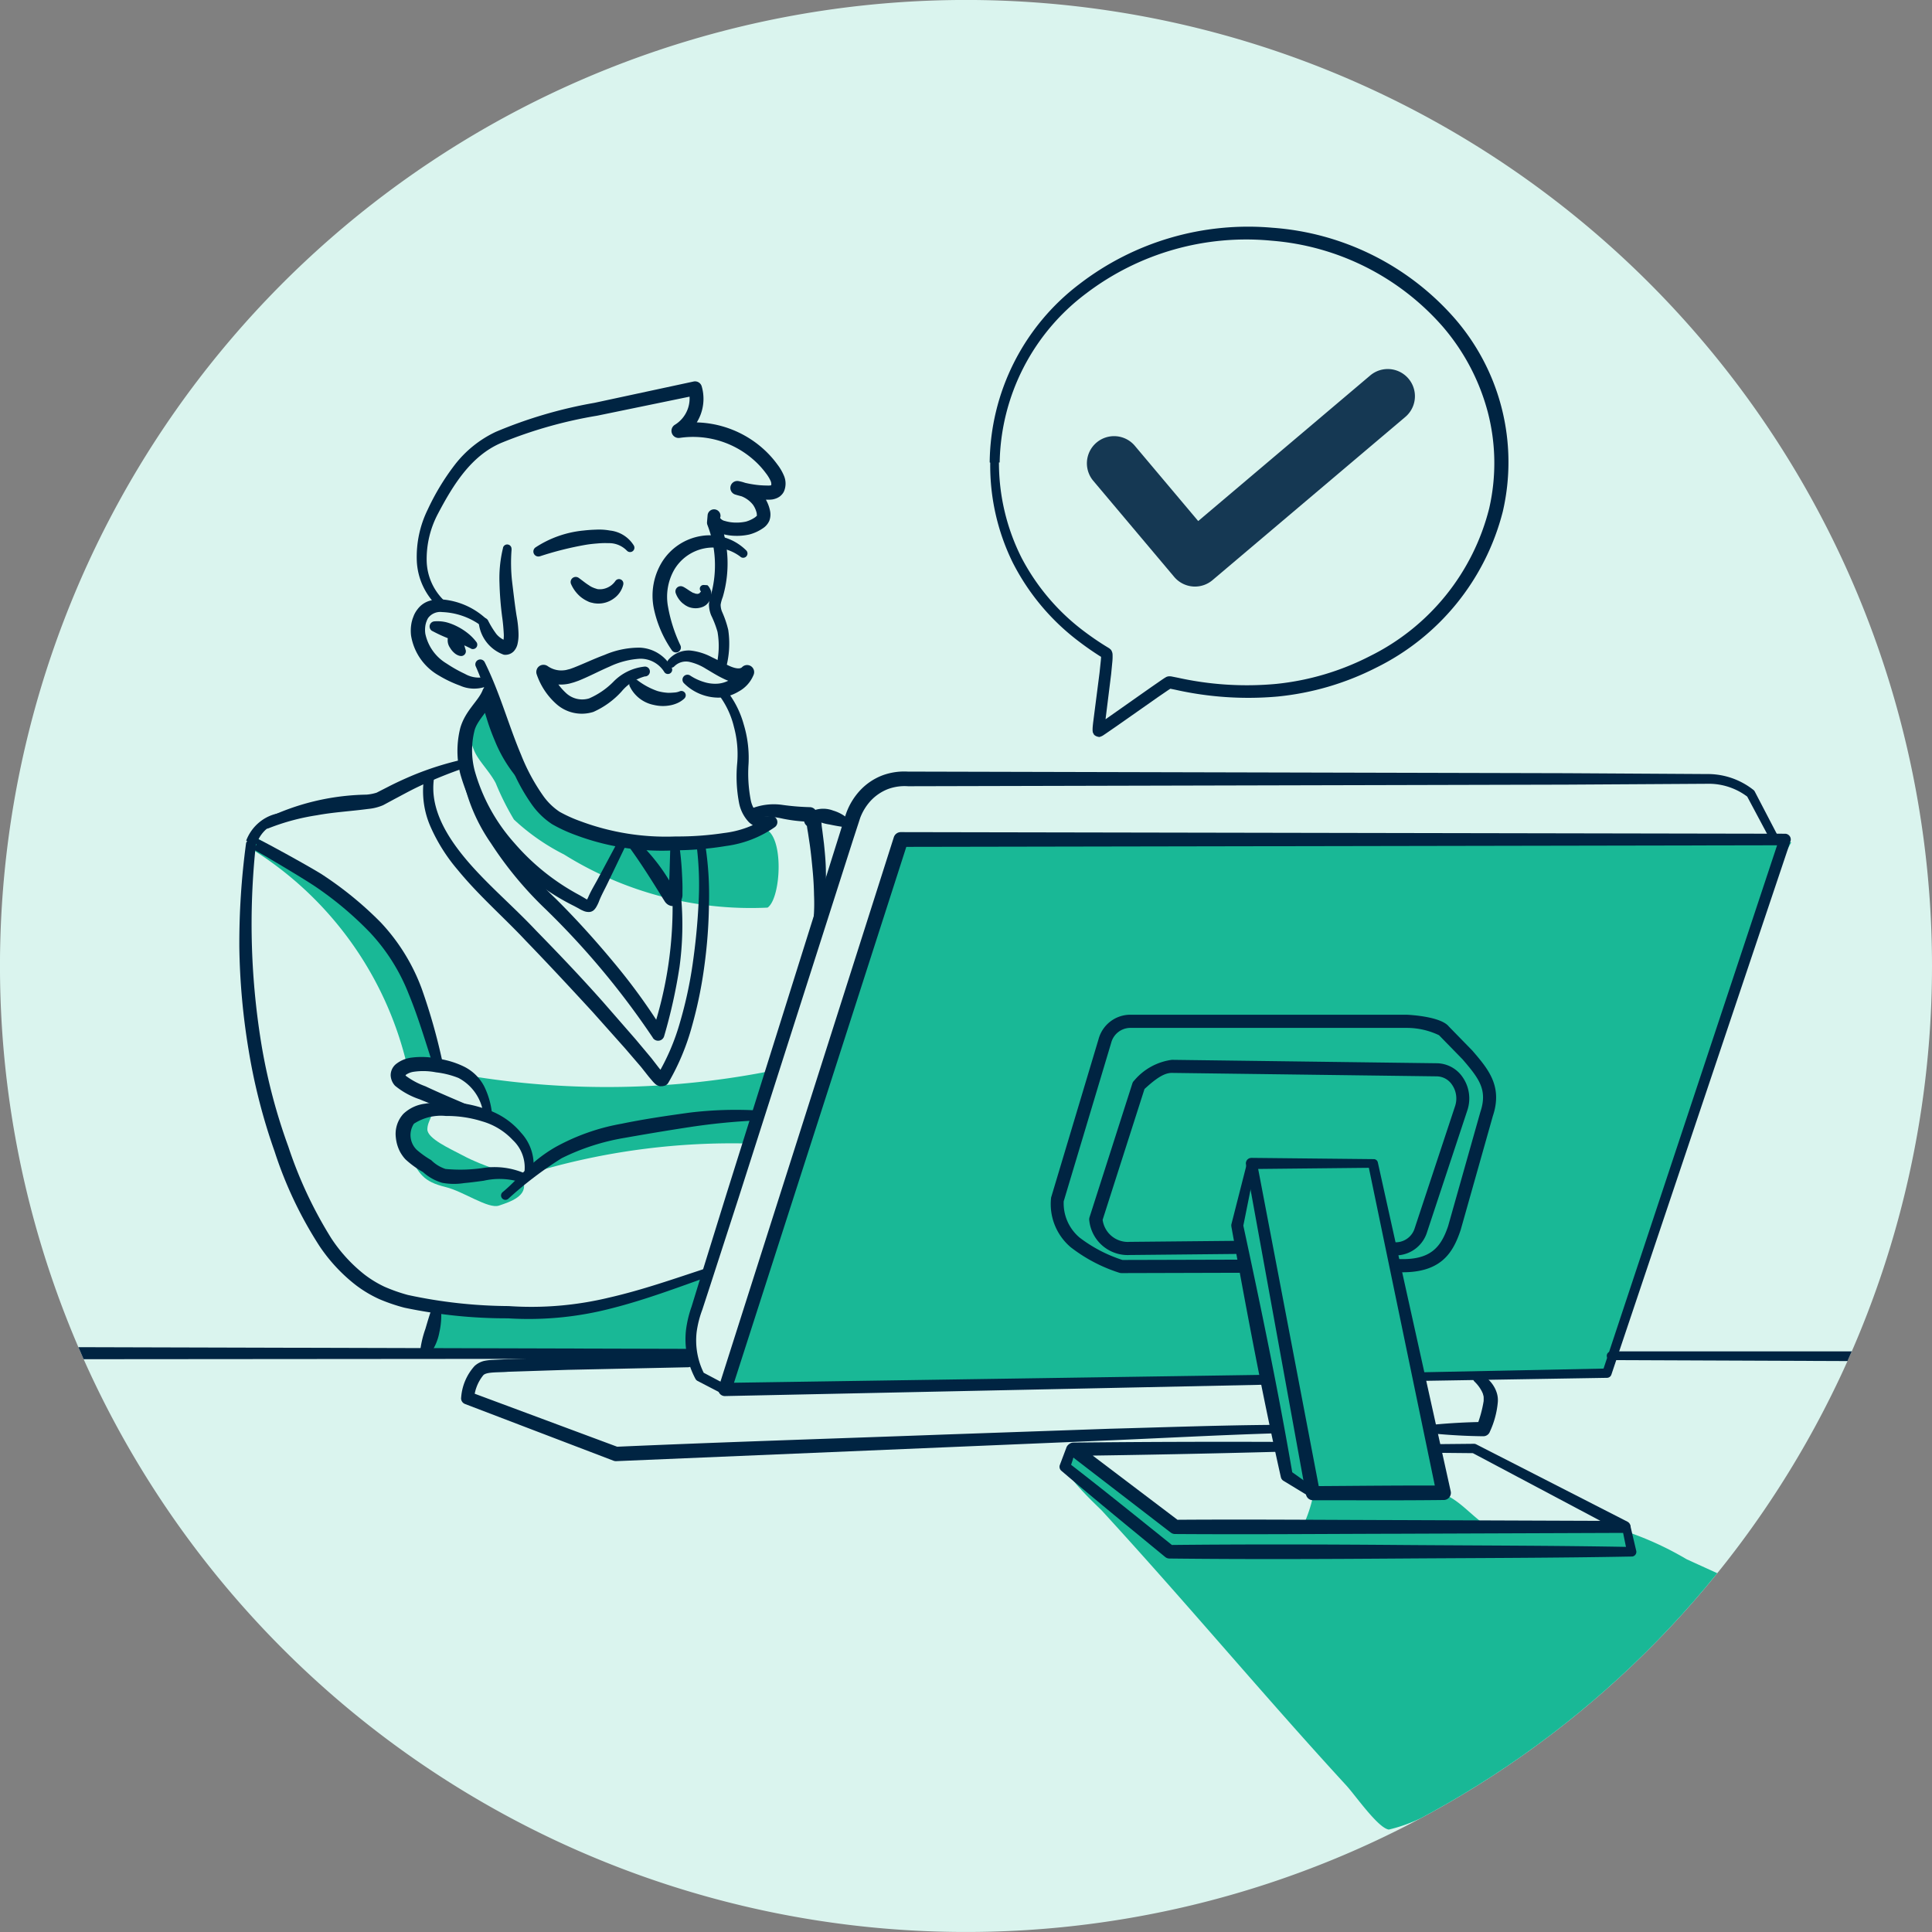 <?xml version="1.0" encoding="UTF-8"?> <svg xmlns="http://www.w3.org/2000/svg" xmlns:xlink="http://www.w3.org/1999/xlink" width="119.999" height="120" viewBox="0 0 119.999 120"><rect x="0" y="0" width="119.999" height="120" fill="#808080" stroke="none"/><defs><style>.a{fill:#fff;}.b{fill:#daf4ee;}.c{clip-path:url(#a);}.d{fill:#19b896;fill-rule:evenodd;}.e{opacity:0.9;}.f{fill:#002442;}</style><clipPath id="a"><path class="a" d="M671.146,349.314a60,60,0,1,1-60-60A60,60,0,0,1,671.146,349.314Z" transform="translate(-551.147 -289.316)"></path></clipPath></defs><g transform="translate(0)"><path class="b" d="M671.146,349.314a60,60,0,1,1-60-60A60,60,0,0,1,671.146,349.314Z" transform="translate(-551.147 -289.316)"></path><g class="c"><g transform="translate(-21.126 14.087)"><g transform="translate(36.524 37.758)"><path class="d" d="M576.216,349.587c-.457-.266-.987.207-1.533.029A21.677,21.677,0,0,0,564.8,336a1.054,1.054,0,0,1,.189-.755,23.81,23.81,0,0,1,4.435,3.208c.221,0,.278-.162.565-.095a11.164,11.164,0,0,0,1.835,1.627,11.217,11.217,0,0,1,3.105,3.868A12.618,12.618,0,0,1,576.216,349.587Z" transform="translate(-564.789 -335.247)"></path></g><g transform="translate(66.159 38.123)"><path class="d" d="M602.176,335.582c18.441-.044,36.745.046,55.093.095a17.281,17.281,0,0,0-1.6,3.962c-3.325,9.446-6.31,19.578-9.811,28.962-3.65.5-7.9-.023-11.792.095.546,2.567,1.169,5.057,1.794,7.546,1.213.563,2.116,2.023,3.394,2.264a20.871,20.871,0,0,0,3.774-.094,22.778,22.778,0,0,1,3.773,0,19.9,19.9,0,0,1,3.963,1.793c3.9,1.785,7.864,3.533,11.509,5.472-9.243,3.408-18.714,7.063-28.112,10.66a9.592,9.592,0,0,1-1.886.66c-.664-.079-2.08-2.123-2.642-2.736-5.236-5.7-9.822-11.23-15.188-17.076-.187-.2-2.449-2.279-2.264-2.83.071-.207.46-.219.565-.567,1.235.374,2.162,1.447,3.208,2.264,1.077.842,2.141,1.683,3.209,2.453,2.645-.12,5.279-.252,7.829-.471a9.039,9.039,0,0,0,.565-1.7c-.368-.733-1.191-1.01-1.7-1.6-.485-1.809-.951-3.64-1.415-5.471-10.266.337-20.849-.049-30.943.378-.77.032-1.815.306-2.453-.19,2.094-6.461,6.321-19.339,6.321-19.339l.19-.755s2.94-9.01,4.434-13.491A.259.259,0,0,1,602.176,335.582Z" transform="translate(-591.043 -335.571)"></path></g><g transform="translate(50.114 52.381)"><path class="d" d="M595.987,348.2c-.231,1-1.384,3.247-1.611,4.561a43.041,43.041,0,0,0-12.792,1.613c-.722-.095-.14-.213-.5.052-.531-.981-.922-1.507-1.434-2.5-.054-.229-1.614-.589-1.57-.918-.19-.413-.327-.737-.1-1.042a6.7,6.7,0,0,0-1.147-1.441A52.5,52.5,0,0,0,595.987,348.2Z" transform="translate(-576.828 -348.202)"></path></g><g transform="translate(45.949 54.864)"><path class="d" d="M574.992,350.4c.351.3-.133.628-.133,1.2s1.432,1.209,2.168,1.6c1.456.78,2.637.967,3.775,1.6.351.937-.829,1.307-1.495,1.532s-2.207-.882-3.316-1.152c-1.4-.344-1.636-.807-2.281-2.026-.312-.588-.665-.672-.55-1.182C573.331,351.215,574.289,350.83,574.992,350.4Z" transform="translate(-573.138 -350.402)"></path></g><g transform="translate(45.689 64.918)"><path class="d" d="M575.325,361.607a.066.066,0,0,1,.131-.008,27.15,27.15,0,0,0,10.461-.286c.789-.205,2.1-.319,2.84-.58.855-.3,1.706-.511,2.358-.754a13.194,13.194,0,0,0,1.362-.67l-.7,2.273s-.455,2.328-.679,3.109c-2.335-.264-5.1.616-7.339.1a2.354,2.354,0,0,1-.85-.567l-7.4.253s-2.1.149-2.6-.253c.5,0,1.368.042,1.87.042A6.27,6.27,0,0,0,575.325,361.607Z" transform="translate(-572.908 -359.309)"></path></g><g transform="translate(50.254 29.894)"><path class="d" d="M595.5,340.672a21.916,21.916,0,0,1-12.642-3.3,13.39,13.39,0,0,1-3.113-2.171,16.548,16.548,0,0,1-1.132-2.263c-.375-.718-1.058-1.37-1.321-1.982a3.649,3.649,0,0,1-.189-2.453c1.031-.824,1.193.842,1.6,1.794a12.7,12.7,0,0,0,4.811,5.376,8.448,8.448,0,0,1,.944.472c.35.27.79.056,1.13.172a19.51,19.51,0,0,0,5.381.584,9.564,9.564,0,0,0,2.452-.378c.643-.229,1.334-.929,1.886-.754C596.545,336.16,596.347,340.085,595.5,340.672Z" transform="translate(-576.952 -328.28)"></path></g><g class="e" transform="translate(88.612 8.834)"><path class="f" d="M617.672,323.133c-.047,0-.095,0-.142-.006a1.689,1.689,0,0,1-1.149-.594l-5.048-5.994a1.688,1.688,0,0,1,2.581-2.175l3.958,4.7,10.683-9.042a1.687,1.687,0,0,1,2.181,2.576l-11.974,10.135A1.685,1.685,0,0,1,617.672,323.133Z" transform="translate(-610.936 -309.622)"></path></g><g transform="translate(61.662 19.158)"><path class="f" d="M592.51,320.1a2.806,2.806,0,0,0-4.106.807,3.39,3.39,0,0,0-.392,2.282,9.388,9.388,0,0,0,.777,2.426.308.308,0,0,1-.155.407.312.312,0,0,1-.383-.111,7.128,7.128,0,0,1-1.113-2.578,3.992,3.992,0,0,1,.5-2.894,3.519,3.519,0,0,1,2.46-1.628,3.222,3.222,0,0,1,2.737.863l.027.026a.267.267,0,0,1-.356.4Z" transform="translate(-587.06 -318.769)"></path></g><g transform="translate(54.254 18.807)"><path class="f" d="M586.294,319.756a1.536,1.536,0,0,0-1.138-.456,5.144,5.144,0,0,0-.685.019c-.259.02-.507.047-.734.086a20.252,20.252,0,0,0-2.834.711l-.007,0a.31.31,0,0,1-.264-.553,6.577,6.577,0,0,1,2.993-1.048c.278-.033.537-.047.787-.055a3.756,3.756,0,0,1,.84.056,1.987,1.987,0,0,1,1.479.923l.01.019a.269.269,0,0,1-.447.295Z" transform="translate(-580.496 -318.458)"></path></g><g transform="translate(54.438 26.132)"><path class="f" d="M588.611,326.471a1.737,1.737,0,0,0-1.531-.828,5.12,5.12,0,0,0-1.88.492c-.629.268-1.237.6-1.926.876l-.286.1-.261.073a2.481,2.481,0,0,1-.656.061,2.407,2.407,0,0,1-1.214-.4l.672-.533a3.764,3.764,0,0,0,.969,1.455,1.469,1.469,0,0,0,1.437.341,4.813,4.813,0,0,0,1.493-1.016,3.158,3.158,0,0,1,1.972-.962.306.306,0,0,1,.031.611l-.031,0a2.864,2.864,0,0,0-1.446.937,5.225,5.225,0,0,1-1.751,1.268,2.375,2.375,0,0,1-2.289-.482,4.323,4.323,0,0,1-1.225-1.834.449.449,0,0,1,.254-.581.459.459,0,0,1,.417.049,1.484,1.484,0,0,0,.755.269,1.623,1.623,0,0,0,.391-.025l.248-.063.21-.076c.619-.24,1.263-.551,1.939-.8a5.434,5.434,0,0,1,2.2-.448,2.366,2.366,0,0,1,1.948,1.212l.018.033a.267.267,0,0,1-.458.273Z" transform="translate(-580.66 -324.947)"></path></g><g transform="translate(62.544 26.308)"><path class="f" d="M587.918,325.711a1.668,1.668,0,0,1,1.361-.6,3.661,3.661,0,0,1,1.352.414c.4.187.77.4,1.12.556.365.163.648.185.76.068a.438.438,0,0,1,.722.467l-.025.058a2.043,2.043,0,0,1-.909.986,2.651,2.651,0,0,1-1.213.379,3.055,3.055,0,0,1-2.187-.9.309.309,0,0,1,.387-.476l.007.006a3.25,3.25,0,0,0,.857.4,2.29,2.29,0,0,0,.887.1,1.781,1.781,0,0,0,1.326-.818l.7.525a1.3,1.3,0,0,1-.927.235,2.536,2.536,0,0,1-.737-.23c-.427-.2-.786-.434-1.139-.639a3.226,3.226,0,0,0-1.042-.429,1.024,1.024,0,0,0-.929.3.268.268,0,0,1-.393-.36Z" transform="translate(-587.841 -325.103)"></path></g><g transform="translate(50.65 26.867)"><path class="f" d="M592.841,327.451a5.925,5.925,0,0,1,1.133,2.189,7.151,7.151,0,0,1,.3,2.436,8.691,8.691,0,0,0,.133,2.247,1.676,1.676,0,0,0,.421.844.844.844,0,0,0,.773.161h.007a.386.386,0,0,1,.449.31.382.382,0,0,1-.145.376,6.853,6.853,0,0,1-3.025,1.175,20.02,20.02,0,0,1-3.133.269,15.225,15.225,0,0,1-6.213-.944,9.388,9.388,0,0,1-1.466-.676,4.707,4.707,0,0,1-1.23-1.178,11.758,11.758,0,0,1-1.479-2.824c-.776-1.935-1.227-3.967-2.032-5.793l-.007-.014a.307.307,0,0,1,.555-.261c.946,1.9,1.473,3.889,2.261,5.753a12.2,12.2,0,0,0,1.409,2.6,3.9,3.9,0,0,0,.981.943,8.648,8.648,0,0,0,1.333.6,15.175,15.175,0,0,0,5.88.935,19.233,19.233,0,0,0,3-.214,6.136,6.136,0,0,0,2.683-.979l.312.685a1.621,1.621,0,0,1-1.432-.366,2.385,2.385,0,0,1-.629-1.231,8.761,8.761,0,0,1-.111-2.452,6.483,6.483,0,0,0-.2-2.235,5.362,5.362,0,0,0-.946-2.008.269.269,0,0,1,.41-.348Z" transform="translate(-577.304 -325.599)"></path></g><g transform="translate(46.638 23.137)"><path class="f" d="M578.075,323.9a4.355,4.355,0,0,0-2.373-.813.94.94,0,0,0-.865.356.974.974,0,0,0-.1.2l-.039.106c-.01.051-.033.121-.036.156a1.707,1.707,0,0,0-.008.523,2.83,2.83,0,0,0,1.329,1.86,8.539,8.539,0,0,0,1.13.637,1.751,1.751,0,0,0,1.072.221l.024-.006a.307.307,0,0,1,.188.581,2.158,2.158,0,0,1-1.594-.069,7.5,7.5,0,0,1-1.306-.623,3.492,3.492,0,0,1-1.729-2.489,2.551,2.551,0,0,1,.042-.842l.047-.177.081-.214a1.678,1.678,0,0,1,.236-.4,1.435,1.435,0,0,1,.744-.52,2.247,2.247,0,0,1,.833-.08,4.566,4.566,0,0,1,2.652,1.173l.011.01a.268.268,0,0,1-.338.415Z" transform="translate(-573.749 -322.294)"></path></g><g transform="translate(47.812 24.487)"><path class="f" d="M577.36,325.2c-.448-.22-.8-.375-1.205-.555a8.981,8.981,0,0,1-1.2-.537l-.008,0a.321.321,0,0,1-.118-.439.328.328,0,0,1,.243-.159,2.357,2.357,0,0,1,.756.056,3.4,3.4,0,0,1,.7.274,3.737,3.737,0,0,1,.634.41,2.987,2.987,0,0,1,.52.53l.007.008a.274.274,0,0,1-.335.416Z" transform="translate(-574.789 -323.49)"></path></g><g transform="translate(48.932 25.187)"><path class="f" d="M576.5,325.565a.808.808,0,0,1-.325-.19,1.2,1.2,0,0,1-.244-.3.8.8,0,0,1-.1-.748.359.359,0,0,1,.466-.194.334.334,0,0,1,.09.054l.05.04a.874.874,0,0,1,.292.441c.077.172.086.283.167.529a.294.294,0,0,1-.372.371Z" transform="translate(-575.781 -324.11)"></path></g><g transform="translate(47.001 9.598)"><path class="f" d="M575.531,324.412a4.117,4.117,0,0,1-1.446-2.947,6.646,6.646,0,0,1,.679-3.206,14.761,14.761,0,0,1,1.67-2.763,6.965,6.965,0,0,1,2.56-2.061,28.2,28.2,0,0,1,6.123-1.8l6.163-1.325a.431.431,0,0,1,.5.3,2.779,2.779,0,0,1-1.209,3.14l-.3-.819a6.447,6.447,0,0,1,5.262,1.5,6.2,6.2,0,0,1,.955,1.043,3.034,3.034,0,0,1,.388.66,1.241,1.241,0,0,1,.017.993.8.8,0,0,1-.193.262l-.061.055c-.117.08-.053.034-.088.056l-.072.04a1.323,1.323,0,0,1-.3.094,1.812,1.812,0,0,1-.22.017c-.288,0-.447-.011-.7-.036a7.265,7.265,0,0,1-1.382-.28.431.431,0,0,1,.2-.838,2.55,2.55,0,0,1,1.569.962,2.327,2.327,0,0,1,.379.884,1.1,1.1,0,0,1-.047.621,1.083,1.083,0,0,1-.407.468,2.688,2.688,0,0,1-.843.383,3.583,3.583,0,0,1-.881.079,3.131,3.131,0,0,1-.884-.148,1.169,1.169,0,0,1-.831-.781l.8-.053-.019.2-.026-.183a7.439,7.439,0,0,1,.2,4.77,2.368,2.368,0,0,0-.131.467,1.165,1.165,0,0,0,.081.429,6.293,6.293,0,0,1,.39,1.138,5.77,5.77,0,0,1-.151,2.412.308.308,0,0,1-.6-.133,5.113,5.113,0,0,0,.086-2.152,6.069,6.069,0,0,0-.393-1.022,1.86,1.86,0,0,1-.139-.694,2.593,2.593,0,0,1,.142-.648,6.914,6.914,0,0,0-.235-4.272.413.413,0,0,1-.027-.183l.017-.2.019-.224a.4.4,0,0,1,.8.068.428.428,0,0,1-.024.1.492.492,0,0,0,.3.187,2.347,2.347,0,0,0,.648.1,2.715,2.715,0,0,0,.665-.062,2.011,2.011,0,0,0,.563-.266c.149-.137.108-.049.1-.247a1.484,1.484,0,0,0-.235-.534,1.7,1.7,0,0,0-1.035-.615l.2-.836a6.663,6.663,0,0,0,1.189.233c.183.019.463.027.613.028a.838.838,0,0,0,.107-.009c.026-.009-.019.01.01.008l.071-.041c-.012.009.078-.047-.019.016l0,0s0,0,0,0a.476.476,0,0,0-.047-.279,2.373,2.373,0,0,0-.285-.462,5.3,5.3,0,0,0-.823-.882,5.679,5.679,0,0,0-4.518-1.314h-.009a.442.442,0,0,1-.29-.821,1.919,1.919,0,0,0,.836-2.123l.5.295-6.174,1.272a27.614,27.614,0,0,0-5.961,1.69c-1.879.8-2.995,2.622-3.946,4.43a6.014,6.014,0,0,0-.685,2.882,3.537,3.537,0,0,0,1.19,2.58.268.268,0,0,1-.334.419Z" transform="translate(-574.071 -310.299)"></path></g><g transform="translate(50.86 19.725)"><path class="f" d="M579.533,319.568a10.421,10.421,0,0,0,.036,2.065c.084.681.164,1.405.273,2.081a7.006,7.006,0,0,1,.12,1.117,2.57,2.57,0,0,1-.067.652,1,1,0,0,1-.231.431.726.726,0,0,1-.616.21,2.368,2.368,0,0,1-1.545-1.894.308.308,0,0,1,.564-.238,5.556,5.556,0,0,0,.515.842,1.393,1.393,0,0,0,.569.412.185.185,0,0,0-.13.05c-.026.029-.006.008,0-.041a1.752,1.752,0,0,0,.026-.409c-.017-.316-.044-.657-.092-1a20.151,20.151,0,0,1-.175-2.163,7.94,7.94,0,0,1,.219-2.19l0-.018a.269.269,0,0,1,.527.1Z" transform="translate(-577.49 -319.271)"></path></g><g transform="translate(65.739 37.596)"><path class="f" d="M634.34,368.656l11.522-.235-.27.2,11-33.169.339.47-54.917.1.438-.318-10.979,34.143-.4-.534,33.541-.5a.307.307,0,0,1,.01.614l-33.536.706a.41.41,0,0,1-.418-.4.47.47,0,0,1,.02-.134l10.884-34.175a.456.456,0,0,1,.437-.319l54.917.1a.358.358,0,0,1,.357.356.374.374,0,0,1-.019.114L646.143,368.8a.291.291,0,0,1-.27.2l-11.524.19a.268.268,0,1,1-.009-.535Z" transform="translate(-590.671 -335.104)"></path></g><g transform="translate(63.711 33.835)"><path class="f" d="M656.3,336.118l-1.517-2.846.077.091a3.976,3.976,0,0,0-2.541-.832l-2.919.018-5.839.035-11.679.029-23.357.056-5.839.014a2.987,2.987,0,0,0-1.267.185,2.925,2.925,0,0,0-1.032.7,3.278,3.278,0,0,0-.669,1.08l-.445,1.366-3.556,11.124-3.556,11.124-1.8,5.557-.453,1.387a6.4,6.4,0,0,0-.345,1.348,4.547,4.547,0,0,0,.476,2.641l-.131-.13,1.538.815a.306.306,0,0,1-.284.542l-1.544-.8a.32.32,0,0,1-.131-.129,5.2,5.2,0,0,1-.592-3.011,7,7,0,0,1,.351-1.481l.43-1.4,1.731-5.576,3.5-11.142,3.5-11.142c.151-.473.277-.908.453-1.413a4.149,4.149,0,0,1,.853-1.388,3.716,3.716,0,0,1,1.365-.924,3.912,3.912,0,0,1,1.6-.242l5.839.014,23.357.056,11.679.029,5.839.035,2.919.018a4.573,4.573,0,0,1,2.89.989.286.286,0,0,1,.077.092l1.489,2.859a.268.268,0,0,1-.474.251Z" transform="translate(-588.875 -331.771)"></path></g><g transform="translate(88.791 51.737)"><path class="f" d="M630.172,359.782h-.012a.407.407,0,1,1,0-.815h.01a1.236,1.236,0,0,0,1.134-.893l2.5-7.557a1.5,1.5,0,0,0-.194-1.344,1.161,1.161,0,0,0-.93-.511l-16.441-.214c-.5-.015-1.025.36-1.724,1l-2.6,8.124a1.583,1.583,0,0,0,1.694,1.369l6.732-.065h0a.407.407,0,0,1,0,.815l-6.739.067a2.4,2.4,0,0,1-2.518-2.16.392.392,0,0,1,.016-.181l2.663-8.32a.4.4,0,0,1,.112-.174,3.692,3.692,0,0,1,2.342-1.288h.024l16.442.213a1.97,1.97,0,0,1,1.584.853,2.325,2.325,0,0,1,.3,2.075l-2.5,7.557A2.046,2.046,0,0,1,630.172,359.782Z" transform="translate(-611.094 -347.632)"></path></g><g transform="translate(86.353 48.938)"><path class="f" d="M613.356,361.2a.393.393,0,0,1-.125-.02,9.746,9.746,0,0,1-3.022-1.587,3.511,3.511,0,0,1-1.216-3.087l2.947-9.837a2.046,2.046,0,0,1,1.931-1.516h17.2c.02,0,2.1.078,2.625.731l1.455,1.491c.988,1.146,1.9,2.21,1.279,4.069l-2,7.081c-.482,1.434-1.234,2.73-3.922,2.618a.409.409,0,0,1-.39-.426.394.394,0,0,1,.426-.391c1.975.086,2.649-.685,3.107-2.043l2-7.079c.462-1.375-.061-2.069-1.1-3.278l-1.464-1.5a4.645,4.645,0,0,0-2.014-.455h-17.2a1.236,1.236,0,0,0-1.15.933l-2.948,9.838a2.786,2.786,0,0,0,.991,2.256,8.845,8.845,0,0,0,2.658,1.387l7.495-.02h0a.407.407,0,1,1,0,.815l-7.562.021Z" transform="translate(-608.934 -345.152)"></path></g><g transform="translate(98.507 57.828)"><path class="f" d="M627.343,353.647l-7.294.076.341-.411,3.908,20.465-.431-.358c2.708-.014,5.415-.05,8.121-.034l-.436.542Zm.557-.335,4.527,20.428a.444.444,0,0,1-.339.53.387.387,0,0,1-.088.01h-.01c-2.707.034-5.415.014-8.121.015a.439.439,0,0,1-.431-.358l-3.728-20.5a.342.342,0,0,1,.27-.4c.021,0,.05-.006.07-.007l7.551.078h.049A.26.26,0,0,1,627.9,353.311Z" transform="translate(-619.702 -353.028)"></path></g><g transform="translate(97.605 57.913)"><path class="f" d="M620.413,353.425l-.78,3.883,0-.154c1.111,5.162,2.187,10.33,3.078,15.536l-.162-.24,1.543,1.094a.307.307,0,0,1-.337.514l-1.616-.981a.349.349,0,0,1-.157-.218l-.006-.023c-1.158-5.153-2.13-10.341-3.068-15.538l0-.015a.325.325,0,0,1,0-.14l.978-3.837a.268.268,0,0,1,.522.119Z" transform="translate(-618.903 -353.104)"></path></g><g transform="translate(87.379 75.469)"><path class="f" d="M632.76,368.8l2.387-.023a.3.3,0,0,1,.134.034l9.386,4.8a.371.371,0,0,1,.161.5.38.38,0,0,1-.334.2l-13.96.052c-4.653.01-9.305.052-13.959.018a.446.446,0,0,1-.269-.091l-6.3-4.849a.413.413,0,0,1-.079-.578.428.428,0,0,1,.325-.161q6.374-.068,12.752-.043a.306.306,0,0,1,.007.613q-6.373.171-12.751.254l.246-.739,6.339,4.8-.269-.09c4.654-.034,9.307.008,13.959.019l13.96.052-.172.7-9.311-4.942.134.033-2.387-.023a.269.269,0,0,1,0-.537Z" transform="translate(-609.843 -368.657)"></path></g><g transform="translate(86.933 75.606)"><path class="f" d="M644.92,373.919l.35,1.49a.289.289,0,0,1-.213.346.274.274,0,0,1-.06.008h-.011c-4.785.091-9.568.09-14.353.124s-9.568.054-14.353,0h-.007a.413.413,0,0,1-.259-.094c-2.155-1.774-4.32-3.536-6.443-5.35l-.011-.009a.325.325,0,0,1-.091-.358l.417-1.105a.307.307,0,0,1,.578.205l-.372,1.121-.1-.367c2.21,1.706,4.377,3.465,6.556,5.21l-.264-.094c4.785-.05,9.568-.038,14.353,0s9.568.033,14.353.124l-.285.353-.306-1.5a.266.266,0,0,1,.209-.316A.271.271,0,0,1,644.92,373.919Z" transform="translate(-609.448 -368.778)"></path></g><g transform="translate(49.762 70.222)"><path class="f" d="M627.023,368.727c-3.3.1-6.787.288-10.174.433l-10.23.431-20.458.862a.431.431,0,0,1-.176-.028l-9.2-3.514-.024-.01a.374.374,0,0,1-.236-.41,3.269,3.269,0,0,1,.832-1.948,1.367,1.367,0,0,1,.575-.311,3.05,3.05,0,0,1,.532-.067l.945-.046c1.25-.047,2.495-.062,3.741-.074l7.471-.037a.306.306,0,0,1,0,.613l-7.462.16-3.724.121c-.578.054-1.368-.011-1.548.229a2.591,2.591,0,0,0-.561,1.443l-.259-.42,9.233,3.435-.175-.028c6.82-.3,13.642-.511,20.464-.763l10.232-.358c3.436-.091,6.773-.216,10.292-.242a.263.263,0,0,1,.01.526Z" transform="translate(-576.517 -364.008)"></path></g><g transform="translate(109.848 71.196)"><path class="f" d="M629.993,368.083q1.581-.154,3.161-.175l-.407.271a7.6,7.6,0,0,0,.43-1.56,2.745,2.745,0,0,0,0-.286c-.018-.083-.035-.135-.044-.17s-.041-.1-.066-.153a2.286,2.286,0,0,0-.429-.582l-.032-.032a.306.306,0,0,1,.358-.489,2.132,2.132,0,0,1,.785.69,2.275,2.275,0,0,1,.14.239,2.246,2.246,0,0,1,.1.248,1.54,1.54,0,0,1,.069.593,5.488,5.488,0,0,1-.5,1.848l0,.007a.435.435,0,0,1-.405.263c-1.053-.011-2.106-.071-3.161-.174a.27.27,0,0,1,0-.537Z" transform="translate(-629.749 -364.871)"></path></g><g transform="translate(60.093 37.965)"><path class="f" d="M588.872,335.74a18.487,18.487,0,0,1,.194,1.981c.018.332.032.665.025,1,0,.094,0,.145,0,.273a.782.782,0,0,1-.224.506.55.55,0,0,1-.247.137.528.528,0,0,1-.352-.03.541.541,0,0,1-.142-.088.668.668,0,0,1-.128-.142l-.144-.228c-.692-1.119-1.357-2.181-2.121-3.224a.309.309,0,0,1,.452-.415,11.709,11.709,0,0,1,2.435,3.179l.11.192c-.012-.015.02.017-.048-.047-.085-.054-.068-.033-.04-.023a.3.3,0,0,0-.231-.026.351.351,0,0,0-.142.076c-.086.109-.034.059-.043.059l.011-.22.046-.97.058-1.954a.269.269,0,0,1,.535-.03Z" transform="translate(-585.669 -335.43)"></path></g><g transform="translate(49.539 28.491)"><path class="f" d="M586.834,336.846l-1.168,2.43c-.191.406-.422.806-.568,1.2a2.413,2.413,0,0,1-.178.353,1,1,0,0,1-.089.115.462.462,0,0,1-.3.158.8.8,0,0,1-.322-.042,2.1,2.1,0,0,1-.363-.178l-.285-.152a14.22,14.22,0,0,1-4.362-3.342,12.176,12.176,0,0,1-2.7-4.845,5.844,5.844,0,0,1,0-2.884c.318-1.08,1.131-1.669,1.388-2.341a.435.435,0,0,1,.561-.249.439.439,0,0,1,.277.449,4.278,4.278,0,0,0,.186,1.293,12.493,12.493,0,0,0,.445,1.356,8.135,8.135,0,0,0,1.35,2.457l.012.015a.306.306,0,0,1-.447.419,8.646,8.646,0,0,1-1.634-2.6,13.433,13.433,0,0,1-.518-1.43,4.863,4.863,0,0,1-.256-1.61l.836.2c-.414,1-1.186,1.575-1.332,2.267a5,5,0,0,0,.023,2.441,11.321,11.321,0,0,0,2.461,4.491,14.1,14.1,0,0,0,4.065,3.249l.3.175a1.7,1.7,0,0,0,.235.126c.047,0-.114.009.007.007-.178.038-.142.067-.16.068l.015-.018a1.987,1.987,0,0,0,.13-.243c.191-.443.43-.811.637-1.208l1.269-2.37a.269.269,0,0,1,.481.24Z" transform="translate(-576.319 -327.037)"></path></g><g transform="translate(37.383 33.083)"><path class="f" d="M578.158,331.629a27.111,27.111,0,0,0-2.946,1.2c-.475.228-.938.487-1.412.735l-.708.382a3.071,3.071,0,0,1-.931.234c-1.1.146-2.141.2-3.177.391a13.755,13.755,0,0,0-3.008.809.305.305,0,0,1-.4-.164.309.309,0,0,1,.126-.384,14.887,14.887,0,0,1,6.348-1.54,2.814,2.814,0,0,0,.635-.122l.72-.368c.481-.247.979-.476,1.483-.69a19.078,19.078,0,0,1,3.116-.994.271.271,0,0,1,.328.194A.275.275,0,0,1,578.158,331.629Z" transform="translate(-565.55 -331.106)"></path></g><g transform="translate(49.712 32.933)"><path class="f" d="M590.186,339.6a19.475,19.475,0,0,1-.095,4.416,32.889,32.889,0,0,1-.956,4.3.39.39,0,0,1-.7.1l0-.008a49.861,49.861,0,0,0-6.656-7.981,22.8,22.8,0,0,1-3.4-4.1,10.989,10.989,0,0,1-1.9-5.03.306.306,0,0,1,.61-.06v.01a11.154,11.154,0,0,0,1.984,4.622,24.746,24.746,0,0,0,3.349,3.922c1.248,1.24,2.431,2.551,3.56,3.909a37.509,37.509,0,0,1,3.115,4.3l-.709.1a24.614,24.614,0,0,0,1.266-8.464.268.268,0,0,1,.535-.042Z" transform="translate(-576.472 -330.972)"></path></g><g transform="translate(82.596)"><path class="f" d="M606.181,316.43a13.115,13.115,0,0,0,1.4,5.915,13.563,13.563,0,0,0,3.938,4.613q.613.46,1.265.866l.164.1.081.05c-.079-.071.131.112.114.1l.024.041a.564.564,0,0,1,.069.216,3.329,3.329,0,0,1-.009.449l-.077.795-.385,3.1c-.012.122-.026.261-.027.351,0,.017,0,.014,0,0-.018-.021.044.056-.07-.154-.156-.159-.474-.133-.31-.135a.178.178,0,0,0-.108.026l.029-.019.156-.106.638-.445,1.278-.9,1.281-.9.649-.449.17-.114.111-.067a.478.478,0,0,1,.274-.045l.024,0,.049.009.384.076a19.842,19.842,0,0,0,6.111.384,16.371,16.371,0,0,0,5.825-1.729,14.053,14.053,0,0,0,7.4-9.166,12.573,12.573,0,0,0-.086-5.989,13.392,13.392,0,0,0-2.8-5.311,15.775,15.775,0,0,0-10.63-5.333,16.418,16.418,0,0,0-11.506,3.269,13.408,13.408,0,0,0-5.381,10.508Zm-.575,0a14.072,14.072,0,0,1,5.558-11.066,17.182,17.182,0,0,1,12.01-3.509,16.625,16.625,0,0,1,11.242,5.549,13.6,13.6,0,0,1,3.059,12.082,14.908,14.908,0,0,1-7.878,9.7,17.2,17.2,0,0,1-6.12,1.787,20.687,20.687,0,0,1-6.339-.423l-.384-.078-.049-.009-.024,0a.357.357,0,0,0,.229-.028l-.058.036-.156.1-.64.438-1.282.9-1.283.9-.648.447-.169.114-.052.033a.687.687,0,0,1-.193.076c.147.007-.185.038-.346-.143-.124-.225-.06-.164-.08-.2a.765.765,0,0,1-.006-.1c0-.172.019-.292.032-.429l.4-3.111.08-.764a2.9,2.9,0,0,0,.015-.332.228.228,0,0,0,.052.119c.027.029,0,0,0,0-.024-.027.17.15.078.07l-.084-.054-.17-.106q-.672-.43-1.307-.918a14.2,14.2,0,0,1-4.067-4.883,13.667,13.667,0,0,1-1.386-6.181Z" transform="translate(-605.605 -301.796)"></path></g><g transform="translate(35.984 38.056)"><path class="f" d="M593.548,362.628c-2.006.711-4.008,1.471-6.1,2a20.416,20.416,0,0,1-6.445.623,30.885,30.885,0,0,1-6.431-.66,11.153,11.153,0,0,1-1.563-.534,7.558,7.558,0,0,1-1.461-.874,10.361,10.361,0,0,1-2.26-2.434,24.963,24.963,0,0,1-2.78-5.865,36.426,36.426,0,0,1-1.607-6.258,42.447,42.447,0,0,1-.583-6.424,46.4,46.4,0,0,1,.414-6.424.307.307,0,0,1,.611.068,46.038,46.038,0,0,0,.389,12.636,35.653,35.653,0,0,0,1.628,6.1,26.353,26.353,0,0,0,2.654,5.674,9.532,9.532,0,0,0,2.049,2.253,6.817,6.817,0,0,0,1.27.779,10.432,10.432,0,0,0,1.454.512,30.362,30.362,0,0,0,6.26.69,20.568,20.568,0,0,0,6.241-.528c2.053-.468,4.063-1.176,6.09-1.841a.268.268,0,0,1,.174.507Z" transform="translate(-564.311 -335.511)"></path></g><g transform="translate(36.416 36.407)"><path class="f" d="M566.923,334.583a1.794,1.794,0,0,0-.538.174,2.022,2.022,0,0,0-.458.314,2.091,2.091,0,0,0-.593.921l-.64-.227a.363.363,0,0,1,.231-.212.4.4,0,0,1,.144-.012l.018,0,.052.012.068.023.086.034.146.065.272.133.526.274,1.036.565c.69.385,1.362.755,2.059,1.176a22.146,22.146,0,0,1,3.718,3.025,12.147,12.147,0,0,1,2.544,4.11,36.781,36.781,0,0,1,1.292,4.559.306.306,0,0,1-.229.369.31.31,0,0,1-.362-.2c-.486-1.489-.927-2.99-1.51-4.4a11.926,11.926,0,0,0-2.4-3.808,21.293,21.293,0,0,0-3.517-2.937c-.631-.409-1.316-.82-1.981-1.218l-1.006-.594-.506-.288-.248-.139-.12-.062-.049-.024s-.019-.008,0,0h.027a.32.32,0,0,0,.349-.219l-.64-.227a2.718,2.718,0,0,1,.84-1.161,2.621,2.621,0,0,1,.614-.371,2.477,2.477,0,0,1,.684-.183l.022,0a.268.268,0,0,1,.07.532Z" transform="translate(-564.693 -334.05)"></path></g><g transform="translate(47.398 33.877)"><path class="f" d="M591.945,336.247a20.445,20.445,0,0,1,.239,3.8,30.891,30.891,0,0,1-.283,3.779,26.8,26.8,0,0,1-.763,3.726,14.617,14.617,0,0,1-1.482,3.553.4.4,0,0,1-.256.184h-.007l-.093.021-.012,0h-.006c.032,0-.288.008-.156,0l-.034-.009a.615.615,0,0,1-.234-.122,2.043,2.043,0,0,1-.172-.174l-.259-.307-.464-.587-.99-1.152-2.015-2.26c-1.368-1.488-2.744-2.967-4.149-4.421-1.379-1.474-2.91-2.791-4.232-4.406a10.876,10.876,0,0,1-1.676-2.655,5.476,5.476,0,0,1-.394-3.165.3.3,0,0,1,.359-.243.308.308,0,0,1,.245.348c-.3,1.918.83,3.712,2.092,5.19,1.288,1.5,2.857,2.82,4.25,4.305,1.42,1.453,2.823,2.925,4.171,4.447l2.006,2.3.976,1.165.473.612.227.277.093.1a.286.286,0,0,0-.158-.065c-.014,0,.009,0,.011.006.137,0-.179.007-.144.006h.006l.012,0,.093-.019-.264.186a13.817,13.817,0,0,0,1.435-3.339,25.993,25.993,0,0,0,.782-3.611c.176-1.224.3-2.457.362-3.694a19.892,19.892,0,0,0-.119-3.689.268.268,0,0,1,.529-.088Z" transform="translate(-574.422 -331.809)"></path></g><g transform="translate(56.568 21.748)"><path class="f" d="M585.817,321.535a1.479,1.479,0,0,1-.594.87,1.617,1.617,0,0,1-1.069.307l-.148-.016-.146-.033a.934.934,0,0,1-.247-.086,2.072,2.072,0,0,1-.467-.294,2.195,2.195,0,0,1-.573-.778.317.317,0,0,1,.474-.385l.009.006c.23.166.428.333.626.454a1.205,1.205,0,0,0,.269.148,1.19,1.19,0,0,0,.157.056c.017.007.109.035.064.023l.064.014a1.131,1.131,0,0,0,.579-.089,1.178,1.178,0,0,0,.509-.414.272.272,0,0,1,.494.2Z" transform="translate(-582.546 -321.063)"></path></g><g transform="translate(63.076 22.252)"><path class="f" d="M590.284,321.517c.064,0,.247.286.253.441a.862.862,0,0,1-.095.516.888.888,0,0,1-.176.226l-.054.051-.067.044-.075.044a1.2,1.2,0,0,1-.984.011l-.1-.053-.072-.043-.031-.024-.126-.094a1.492,1.492,0,0,1-.422-.617.326.326,0,0,1,.461-.4l.008,0c.187.1.356.229.443.278l.131.079.034.021-.015-.009.011,0,.038.015c.054.01.1.041.15.047s.1,0,.08.018a.429.429,0,0,0,.063-.028s.059-.03,0,.006h0c.008.007.017,0,.033,0a.422.422,0,0,0,.073-.075c0-.053.1.028.016-.119a.231.231,0,0,1,.207-.347Z" transform="translate(-588.313 -321.51)"></path></g><g transform="translate(60.209 28.094)"><path class="f" d="M589.179,327.907a1.627,1.627,0,0,1-.415.268,2,2,0,0,1-.465.142,2.4,2.4,0,0,1-.992-.026,2.109,2.109,0,0,1-1.509-1.168.315.315,0,0,1,.168-.412.311.311,0,0,1,.3.034l.024.016a4.459,4.459,0,0,0,1.237.665,3.008,3.008,0,0,0,.674.111c.155,0,.231-.007.36-.017a.982.982,0,0,0,.349-.079.27.27,0,0,1,.286.447Z" transform="translate(-585.772 -326.686)"></path></g><g transform="translate(45.705 54.368)"><path class="f" d="M580.921,354.275a2.334,2.334,0,0,0-.727-1.958,4.162,4.162,0,0,0-1.887-1.157,7.294,7.294,0,0,0-2.273-.339,3.081,3.081,0,0,0-1.981.482,1.279,1.279,0,0,0,.173,1.619,5.842,5.842,0,0,0,.9.642,2.242,2.242,0,0,0,.891.549,9.7,9.7,0,0,0,2.286-.055,4.748,4.748,0,0,1,2.584.306.307.307,0,0,1-.26.555l-.016-.007a4.419,4.419,0,0,0-2.225-.068c-.393.054-.822.111-1.222.147a3.976,3.976,0,0,1-1.355-.018,3.068,3.068,0,0,1-1.2-.673,5.679,5.679,0,0,1-1.075-.779,1.992,1.992,0,0,1-.22-.275,1.963,1.963,0,0,1-.192-.345,2.412,2.412,0,0,1-.19-.725,1.845,1.845,0,0,1,.469-1.489,2.373,2.373,0,0,1,1.343-.628,7.432,7.432,0,0,1,1.287-.1,7.544,7.544,0,0,1,2.526.451,4.709,4.709,0,0,1,2.161,1.465,2.922,2.922,0,0,1,.721,2.516l0,.016a.268.268,0,0,1-.518-.137Z" transform="translate(-572.923 -349.962)"></path></g><g transform="translate(45.388 51.554)"><path class="f" d="M578.4,351.005a2.938,2.938,0,0,0-1.546-2.223,5.417,5.417,0,0,0-1.394-.349,4.12,4.12,0,0,0-1.4-.033,1.106,1.106,0,0,0-.488.2c-.036.04-.009.017-.01,0-.02-.034.047.089.036.06a4.713,4.713,0,0,0,1.2.638c.936.441,1.88.834,2.84,1.246a.308.308,0,0,1-.2.58,22.6,22.6,0,0,1-2.992-1.015,4.783,4.783,0,0,1-1.532-.845,1.017,1.017,0,0,1-.27-.643.9.9,0,0,1,.313-.687,1.922,1.922,0,0,1,.935-.409,4.941,4.941,0,0,1,1.7.062,5.4,5.4,0,0,1,1.607.49,2.83,2.83,0,0,1,1.254,1.227,5.032,5.032,0,0,1,.473,1.585l0,.018a.268.268,0,0,1-.526.1Z" transform="translate(-572.641 -347.47)"></path></g><g transform="translate(52.245 54.852)"><path class="f" d="M578.813,355.5c.558-.458.988-.95,1.52-1.464a8.872,8.872,0,0,1,1.756-1.331,13.214,13.214,0,0,1,4.109-1.454c1.412-.292,2.8-.493,4.22-.69a23.9,23.9,0,0,1,4.3-.133.307.307,0,0,1,0,.614,39.472,39.472,0,0,0-4.178.4c-1.382.209-2.794.446-4.163.688a13.923,13.923,0,0,0-3.9,1.264,23.155,23.155,0,0,0-3.319,2.525l-.009.006a.267.267,0,0,1-.375-.054A.27.27,0,0,1,578.813,355.5Z" transform="translate(-578.716 -350.392)"></path></g><g transform="translate(67.567 35.865)"><path class="f" d="M596.375,340.775a11.7,11.7,0,0,0,.035-1.552c-.008-.518-.039-1.037-.088-1.555s-.1-1.036-.171-1.552l-.116-.772c-.021-.125-.047-.251-.066-.421,0-.045-.008-.085-.007-.065a.374.374,0,0,0,.037.1l-.08-.087-.015-.017a.411.411,0,0,1-.093-.161l-.109-.347.434.311a9.482,9.482,0,0,1-1.843-.228,3.918,3.918,0,0,0-1.624.01.308.308,0,0,1-.192-.582,3.752,3.752,0,0,1,1.926-.252,14.863,14.863,0,0,0,1.727.146.441.441,0,0,1,.429.3l.006.015.116.343-.108-.177a1.631,1.631,0,0,1,.187.208.671.671,0,0,1,.109.276,1.086,1.086,0,0,1,.011.133c.006.094.028.229.046.365l.1.8c.055.535.108,1.071.118,1.61s.011,1.079-.017,1.62a12.323,12.323,0,0,1-.222,1.611v.008a.268.268,0,0,1-.529-.081Z" transform="translate(-592.29 -333.57)"></path></g><g transform="translate(71.54 36.142)"><path class="f" d="M597.891,334.966c-.373-.052-.649-.1-.973-.17a2.854,2.854,0,0,1-.926-.3l-.012-.008a.331.331,0,0,1,.059-.6,1.735,1.735,0,0,1,1.109.045,2.452,2.452,0,0,1,.963.544l.015.014a.28.28,0,0,1-.235.476Z" transform="translate(-595.811 -333.815)"></path></g><g transform="translate(47.22 66.908)"><path class="f" d="M575.557,361.327a4.736,4.736,0,0,1-.1,1.514,3.2,3.2,0,0,1-.624,1.391.319.319,0,0,1-.45.044.328.328,0,0,1-.116-.28,6.306,6.306,0,0,1,.325-1.379c.132-.45.258-.887.436-1.365a.275.275,0,0,1,.531.068Z" transform="translate(-574.264 -361.073)"></path></g><g transform="translate(0 69.538)"><path class="f" d="M653.619,363.712l17.854,0h.01a.3.3,0,0,1,.3.3h0a47.844,47.844,0,0,1-6.6,23.558,42.354,42.354,0,0,1-18.041,16.432,55.964,55.964,0,0,1-5.693,2.382q-2.887,1.068-5.808,2.035a98.979,98.979,0,0,1-11.9,3.2,41.6,41.6,0,0,1-12.33.757c-4.154-.394-8.048-1.909-12.02-2.588-16.166-1.921-32.7-3.1-48.461-7.94a47.993,47.993,0,0,1-11.313-4.986,20.678,20.678,0,0,1-2.5-1.875A14.108,14.108,0,0,1,535,392.626a13.78,13.78,0,0,1-2.352-5.821,24.987,24.987,0,0,1,1.629-12.255,50.113,50.113,0,0,1,5.683-10.979.393.393,0,0,1,.32-.169h.01l56.114.154a.306.306,0,0,1,0,.613l-56.114.045.33-.17a49.289,49.289,0,0,0-5.562,10.789,24.172,24.172,0,0,0-1.571,11.835,12.894,12.894,0,0,0,2.215,5.462,15.3,15.3,0,0,0,4.387,4A47.091,47.091,0,0,0,551.2,401a155.788,155.788,0,0,0,23.945,5.006c4.047.58,8.107,1.071,12.172,1.519,4.07.476,8.129.79,12.227,1.408,4.1.727,7.928,2.236,11.96,2.629a40.8,40.8,0,0,0,12.1-.7,98.58,98.58,0,0,0,11.817-3.133q2.914-.946,5.79-2a53.944,53.944,0,0,0,5.635-2.344,41.682,41.682,0,0,0,17.786-16.152,47.242,47.242,0,0,0,6.538-23.206l.307.3-17.854-.071a.269.269,0,0,1,0-.538Z" transform="translate(-532.43 -363.402)"></path></g></g></g></g></svg> 